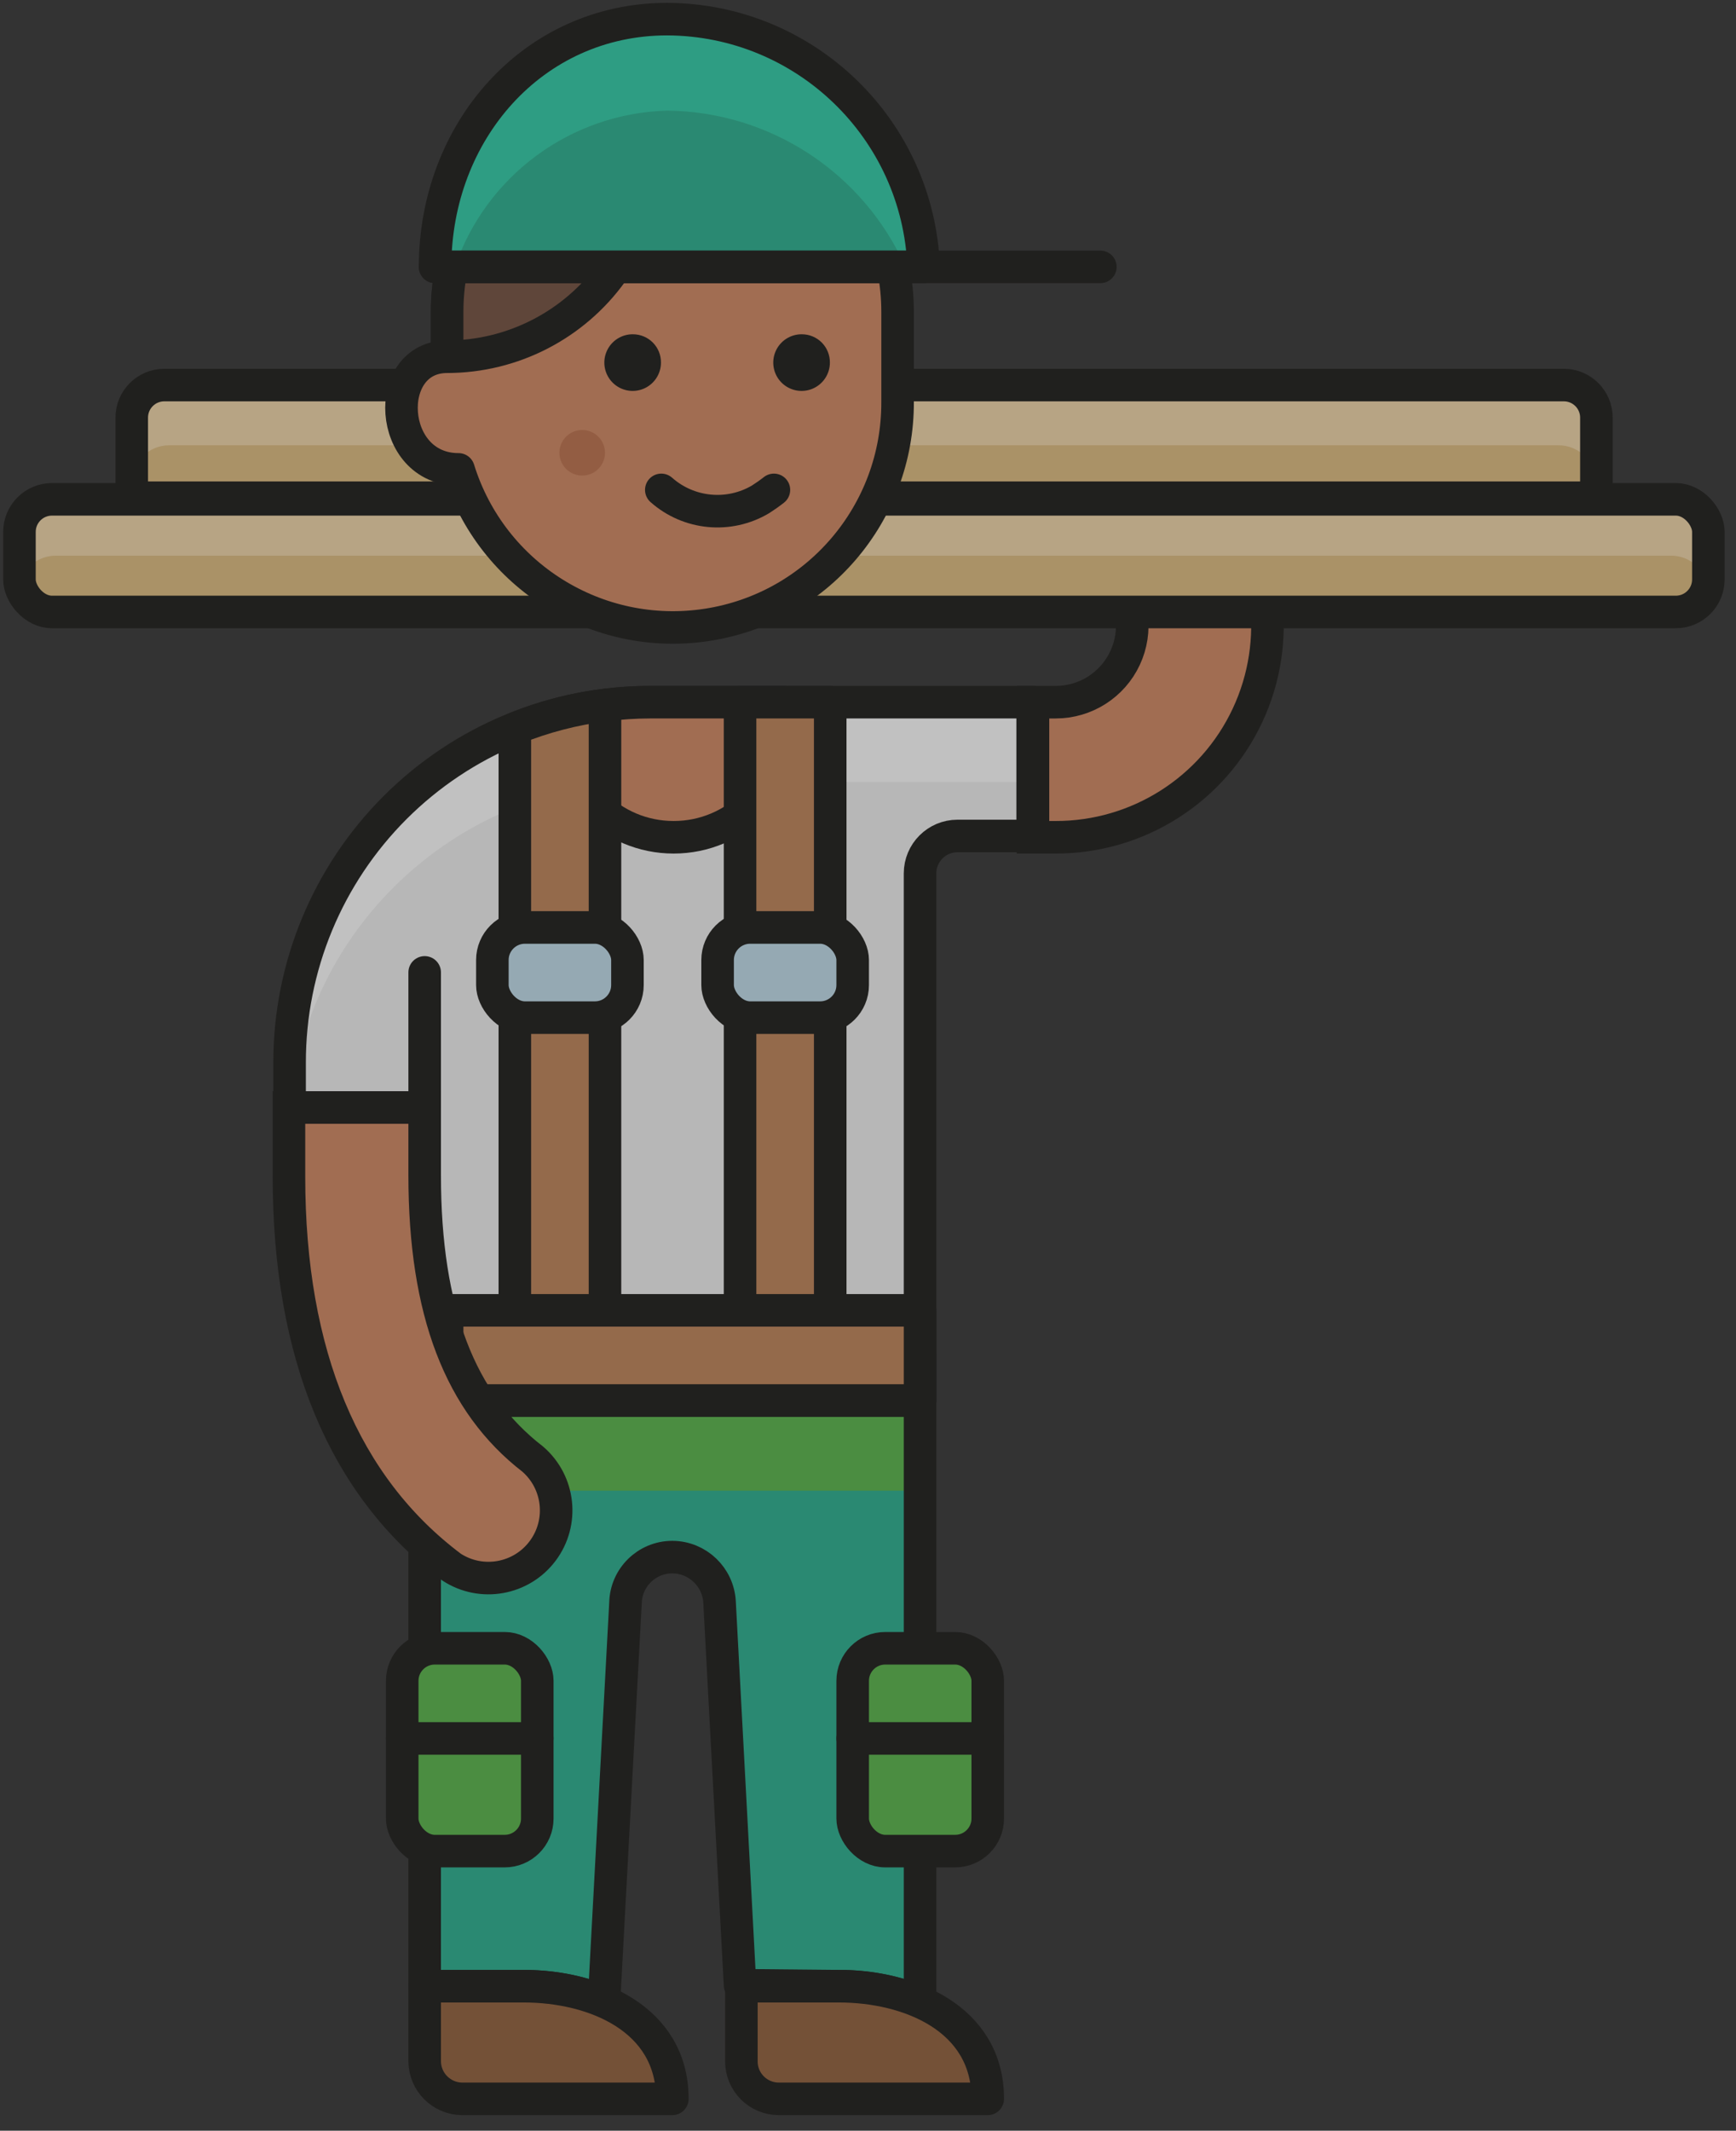 <svg viewBox="0 0 207 254" xmlns="http://www.w3.org/2000/svg"><rect x="0" y="0" width="207" height="254" fill="#333333" stroke="none"/><g fill="none" fill-rule="evenodd" opacity=".698" transform="translate(2.279 2.062)"><path d="m123.573 97.748c9.806.021 18.736-5.643 22.897-14.522s2.799-19.366-3.492-26.888l-7.762-9.392c-1.497-1.871-3.775-2.945-6.171-2.911-3.131-.001-5.981 1.809-7.311 4.644-1.33 2.835-.901 6.183 1.101 8.591l7.762 9.392c2.277 2.715 2.775 6.503 1.277 9.715-1.498 3.211-4.72 5.265-8.263 5.266h-2.717v16.106z" fill="#d18660" fill-rule="nonzero" stroke="#191816" stroke-width="3.881"/><path d="m120.856 81.641h-45.602c-11.404-.021-22.348 4.498-30.416 12.558-8.068 8.06-12.596 19-12.586 30.405v5.356h16.106v34.929h59.069v-62.834c0-2.465 1.998-4.463 4.463-4.463h8.965z" fill="#f0f0f0" fill-rule="nonzero"/><path d="m97.764 234.709c3.313-.032 6.6.602 9.664 1.863v-77.077h-59.069v75.214h11.837c3.271-.022 6.515.598 9.547 1.824l2.561-47.504c.063-3.041 2.547-5.473 5.589-5.472 2.997.016 5.463 2.363 5.627 5.356l2.445 45.68z" fill="#27af8e" fill-rule="nonzero"/><path d="m48.359 164.889h59.069v10.75h-59.069z" fill="#56b447" fill-rule="nonzero"/><path d="m97.764 234.709c3.313-.032 6.6.602 9.664 1.863v-77.077h-59.069v75.214h11.837c3.271-.022 6.515.598 9.547 1.824l2.561-47.504c.063-3.041 2.547-5.473 5.589-5.472 2.997.016 5.463 2.363 5.627 5.356l2.445 45.68z" stroke="#191816" stroke-linecap="round" stroke-linejoin="round" stroke-width="3.881"/><path d="m75.254 81.641c-11.404-.021-22.348 4.498-30.416 12.558-8.068 8.06-12.596 19-12.586 30.405v5.356c2.135-21.989 20.599-38.774 42.691-38.81h45.913v-9.509z" fill="#fff" fill-rule="nonzero"/><path d="m120.856 81.641h-45.602c-11.404-.021-22.348 4.498-30.416 12.558-8.068 8.06-12.596 19-12.586 30.405v5.356h16.106v34.929h59.069v-62.834c0-2.465 1.998-4.463 4.463-4.463h8.965z" stroke="#191816" stroke-linecap="round" stroke-linejoin="round" stroke-width="3.881"/><path d="m115.501 248.137c0-9.625-9.392-13.428-17.736-13.428h-11.643v8.965c0 2.465 1.998 4.463 4.463 4.463z" style="stroke:#191816;stroke-width:3.881;fill:#915e3a;fill-rule:nonzero;stroke-linecap:round;stroke-linejoin:round"/><path d="m77.893 248.137c0-9.625-9.392-13.428-17.697-13.428h-11.837v8.965c.021 2.456 2.007 4.442 4.463 4.463z" style="stroke:#191816;stroke-width:3.881;fill:#915e3a;fill-rule:nonzero;stroke-linecap:round;stroke-linejoin:round"/><path d="m48.359 129.96v-16.106" style="stroke:#191816;stroke-width:3.881;fill:#00b8f0;fill-rule:nonzero;stroke-linecap:round;stroke-linejoin:round"/><path d="m64.62 83c-.04.439-.04.881 0 1.32 0 7.416 6.012 13.428 13.428 13.428 7.416 0 13.428-6.012 13.428-13.428.01-.9-.082-1.798-.272-2.678h-15.951c-3.587.008-7.16.465-10.634 1.358z" style="stroke:#191816;stroke-width:3.881;fill:#d18660;fill-rule:nonzero;stroke-linecap:round;stroke-linejoin:round"/><rect fill="#debb7e" fill-rule="nonzero" height="13.428" rx="3.881" width="201.386" x=".04" y="57.462"/><path d="m196.963 57.462h-192.46c-1.187-.01-2.328.456-3.167 1.296-.839.839-1.306 1.981-1.296 3.167v4.502c-.04.361-.04.726 0 1.087.527-1.968 2.31-3.337 4.347-3.338h192.576c2.032-.009 3.809 1.368 4.308 3.338.059-.36.059-.727 0-1.087v-4.502c.022-2.414-1.895-4.4-4.308-4.463z" fill="#f0d5a8" fill-rule="nonzero"/><path d="m17.311 43.84h166.884c2.143 0 3.881 1.738 3.881 3.881v9.547h-174.646v-9.547c0-2.143 1.738-3.881 3.881-3.881z" fill="#debb7e" fill-rule="nonzero"/><path d="m183.535 44.034h-165.642c-2.465 0-4.463 1.998-4.463 4.463v6.986c0-2.465 1.998-4.463 4.463-4.463h165.642c1.187-.01 2.328.456 3.167 1.296.839.839 1.306 1.981 1.296 3.167v-6.986c.01-1.187-.457-2.328-1.296-3.167-.839-.839-1.981-1.306-3.167-1.296z" fill="#f0d5a8" fill-rule="nonzero"/><rect height="13.428" rx="3.881" stroke="#191816" stroke-linecap="round" stroke-linejoin="round" stroke-width="3.881" width="201.386" x=".04" y="57.462"/><path d="m17.311 43.84h166.884c2.143 0 3.881 1.738 3.881 3.881v9.547h-174.646v-9.547c0-2.143 1.738-3.881 3.881-3.881z" stroke="#191816" stroke-linecap="round" stroke-linejoin="round" stroke-width="3.881"/><path d="m85.966 81.641h10.75v77.892h-10.75z" style="stroke:#191816;stroke-width:3.881;fill:#bf8256;fill-rule:nonzero;stroke-linecap:round;stroke-linejoin:round"/><path d="m69.86 81.99c-3.689.462-7.303 1.402-10.75 2.794v74.71h10.75z" style="stroke:#191816;stroke-width:3.881;fill:#bf8256;fill-rule:nonzero;stroke-linecap:round;stroke-linejoin:round"/><path d="m77.893 8.251c-14.833 0-26.857 12.024-26.857 26.857v5.356c-7.762 0-7.141 13.428 1.358 13.428 3.929 12.663 16.533 20.544 29.638 18.533 13.105-2.011 22.766-13.309 22.717-26.567v-10.75c0-7.123-2.83-13.954-7.866-18.991-5.037-5.037-11.868-7.866-18.991-7.866z" style="stroke:#191816;stroke-width:3.881;fill:#d18660;fill-rule:nonzero;stroke-linecap:round;stroke-linejoin:round"/><path d="m73.197 37.786c-1.369-.016-2.612.797-3.147 2.057-.535 1.26-.256 2.719.707 3.693.963.974 2.418 1.27 3.684.75 1.266-.52 2.093-1.754 2.093-3.123.01-.892-.337-1.751-.964-2.385-.627-.634-1.482-.991-2.374-.991z" fill="#191816" fill-rule="nonzero"/><path d="m93.34 37.786c-1.369-.016-2.612.797-3.147 2.057-.535 1.26-.256 2.719.707 3.693.963.974 2.418 1.27 3.684.75 1.266-.52 2.093-1.754 2.093-3.123.01-.892-.337-1.751-.964-2.385-.627-.634-1.482-.991-2.374-.991z" fill="#191816" fill-rule="nonzero"/><path d="m69.86 51.874c.016 1.102-.636 2.105-1.65 2.537-1.014.433-2.189.21-2.974-.564s-1.025-1.945-.607-2.965c.418-1.02 1.411-1.686 2.513-1.686 1.485-0 2.695 1.193 2.717 2.678z" fill="#bd704a" fill-rule="nonzero"/><path d="m76.574 56.337c3.282 2.907 8.066 3.362 11.837 1.125.543-.349 1.048-.699 1.591-1.125" stroke="#191816" stroke-linecap="round" stroke-linejoin="round" stroke-width="3.881"/><path d="m51.037 35.108v5.356c7.794-.01 15.109-3.765 19.66-10.092s5.785-14.456 3.316-21.849c-13.189 1.943-22.964 13.254-22.976 26.585z" style="stroke:#191816;stroke-width:3.881;fill:#724f3d;fill-rule:nonzero;stroke-linecap:round;stroke-linejoin:round"/><path d="m49.601 29.752c0-16.106 11.643-29.535 27.672-29.535 16.457.071 29.938 13.09 30.582 29.535" fill="#27af8e" fill-rule="nonzero"/><path d="m77.272 11.123c12.296.127 23.391 7.403 28.409 18.629h2.173c-.644-16.444-14.126-29.464-30.582-29.535-16.067 0-27.672 13.428-27.672 29.535h2.367c3.721-10.882 13.809-18.308 25.304-18.629z" fill="#2dcca6" fill-rule="nonzero"/><g stroke="#191816" stroke-width="3.881"><path d="m49.601 29.752h79.328" fill="#ffcebf" fill-rule="nonzero" stroke-linecap="round" stroke-linejoin="round"/><path d="m49.601 29.752c0-16.106 11.643-29.535 27.672-29.535 16.457.071 29.938 13.09 30.582 29.535z" stroke-linecap="round" stroke-linejoin="round"/><rect fill="#c0dceb" fill-rule="nonzero" height="10.75" rx="3.881" stroke-linecap="round" stroke-linejoin="round" width="16.106" x="56.431" y="108.498"/><rect fill="#c0dceb" fill-rule="nonzero" height="10.75" rx="3.881" stroke-linecap="round" stroke-linejoin="round" width="16.106" x="83.288" y="108.498"/><path d="m51.037 154.139h56.391v10.75h-56.391z" fill="#bf8256" fill-rule="nonzero" stroke-linecap="round" stroke-linejoin="round"/><path d="m48.359 129.96v8.073c0 16.261 4.23 27.167 12.885 33.843 3.208 2.774 3.723 7.557 1.179 10.95s-7.281 4.238-10.842 1.935c-12.846-9.625-19.405-25.343-19.405-46.572v-8.228z" fill="#d18660" fill-rule="nonzero"/><rect fill="#56b447" fill-rule="nonzero" height="24.179" rx="3.881" stroke-linecap="round" stroke-linejoin="round" width="16.106" x="99.394" y="194.424"/><path d="m99.394 205.174h16.106" fill="#9ceb60" fill-rule="nonzero" stroke-linecap="round" stroke-linejoin="round"/><rect fill="#56b447" fill-rule="nonzero" height="24.179" rx="3.881" stroke-linecap="round" stroke-linejoin="round" width="16.106" x="45.681" y="194.424"/><path d="m45.681 205.174h16.106" fill="#9ceb60" fill-rule="nonzero" stroke-linecap="round" stroke-linejoin="round"/></g></g></svg>